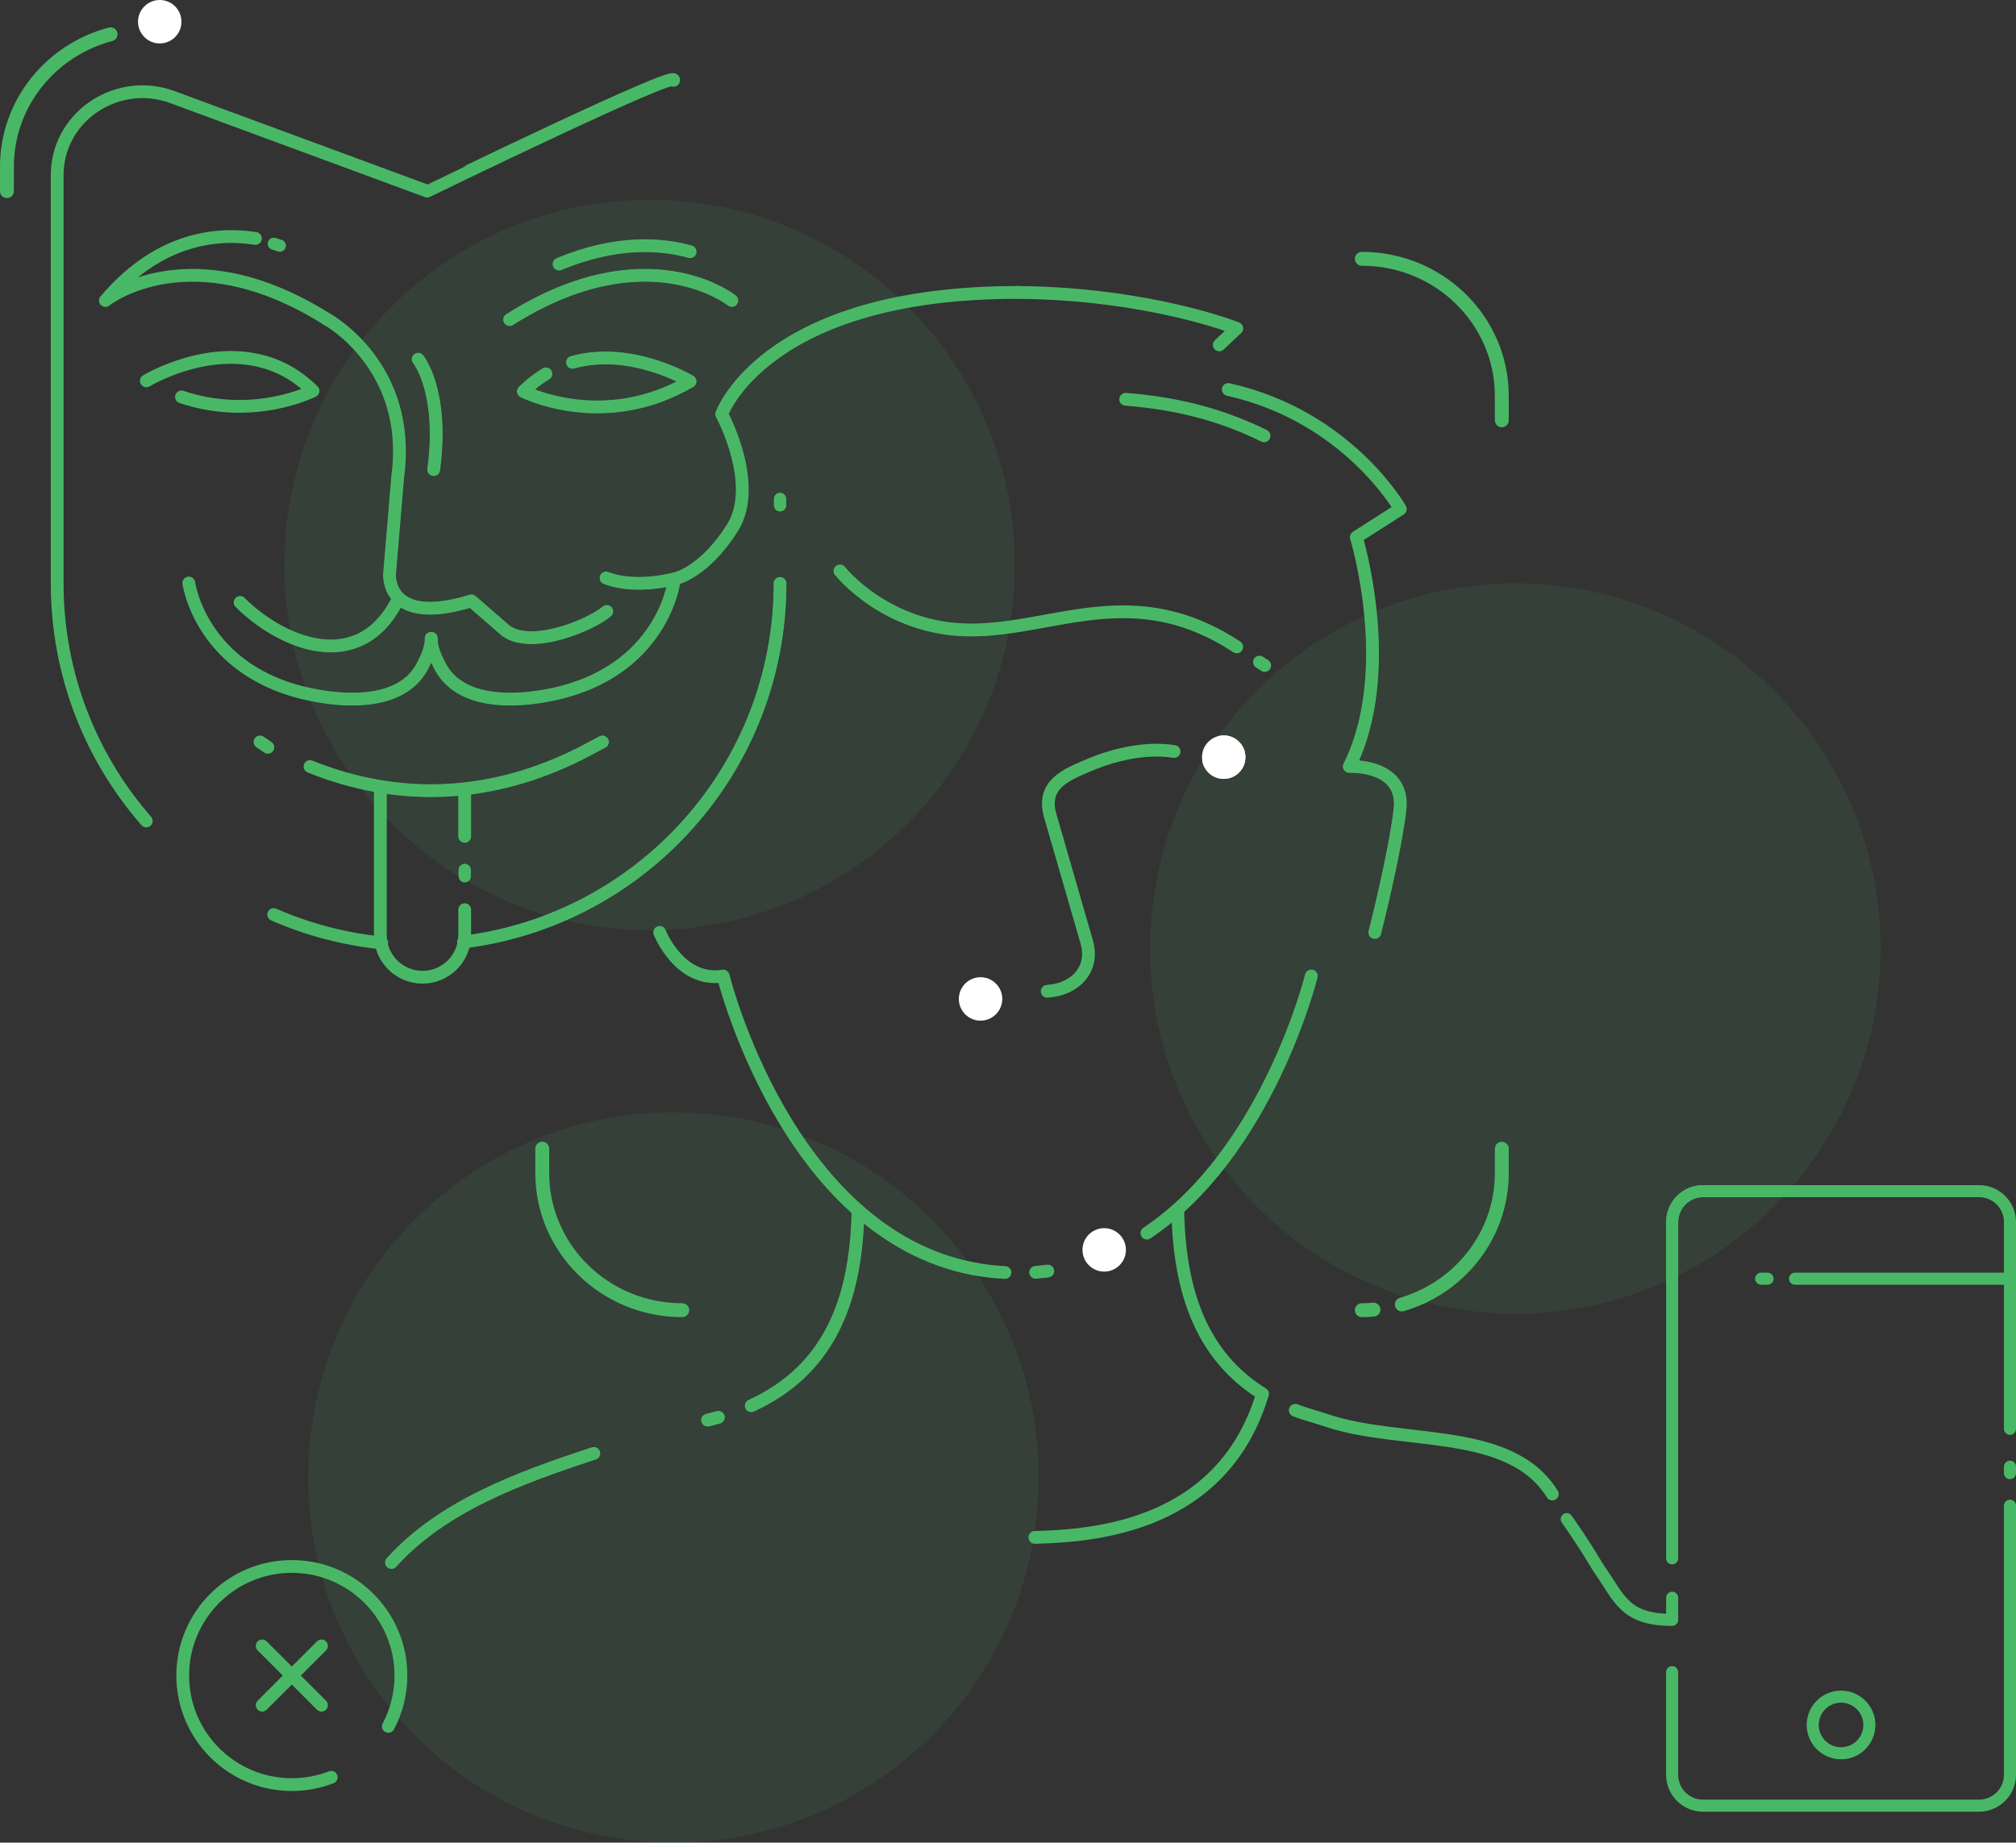 <?xml version="1.0" encoding="UTF-8"?>
<svg xmlns="http://www.w3.org/2000/svg" xmlns:xlink="http://www.w3.org/1999/xlink" id="Layer_2" data-name="Layer 2" viewBox="0 0 669.14 611.74">
  <rect x="0" y="0" width="669.14" height="611.74" fill="#333333" stroke="none"/>
  <defs>
    <style>
      .cls-1, .cls-2, .cls-3, .cls-4 {
        fill: none;
      }

      .cls-5 {
        fill: #49b866;
        opacity: .1;
      }

      .cls-6 {
        clip-path: url(#clippath);
      }

      .cls-7 {
        fill: #fff;
      }

      .cls-2 {
        stroke-width: 4px;
      }

      .cls-2, .cls-3, .cls-4 {
        stroke: #49b866;
        stroke-linecap: round;
        stroke-linejoin: round;
      }

      .cls-3 {
        stroke-width: 4.24px;
      }

      .cls-4 {
        stroke-width: 4.61px;
      }
    </style>
    <clipPath id="clippath">
      <path class="cls-1" d="M623.96,322.47c-4.28,66.82-61.91,117.52-128.73,113.24-66.82-4.28-117.52-61.91-113.24-128.73,4.28-66.82,61.91-117.52,128.73-113.24,66.82,4.28,117.52,61.91,113.24,128.73ZM223.37,66.39c-66.82-4.28-124.45,46.42-128.73,113.24-4.28,66.82,46.42,124.45,113.24,128.73,66.82,4.28,124.45-46.42,128.73-113.24,4.28-66.82-46.42-124.45-113.24-128.73Zm7.89,302.94c-66.82-4.28-124.45,46.42-128.73,113.24-4.28,66.82,46.42,124.45,113.24,128.73,66.82,4.28,124.45-46.42,128.73-113.24,4.28-66.82-46.42-124.45-113.24-128.73Z"></path>
    </clipPath>
  </defs>
  <g id="Video_injection_Lines" data-name="Video injection_Lines">
    <path class="cls-5" d="M623.96,322.65c-4.28,66.82-61.91,117.52-128.73,113.24-66.82-4.28-117.52-61.91-113.24-128.73,4.28-66.82,61.91-117.52,128.73-113.24,66.82,4.28,117.52,61.91,113.24,128.73ZM223.37,66.58c-66.82-4.28-124.45,46.42-128.73,113.24-4.28,66.82,46.42,124.45,113.24,128.73,66.82,4.28,124.45-46.42,128.73-113.24s-46.42-124.45-113.24-128.73Zm7.89,302.94c-66.82-4.28-124.45,46.42-128.73,113.24-4.28,66.82,46.42,124.45,113.24,128.73,66.82,4.28,124.45-46.42,128.73-113.24,4.28-66.82-46.42-124.45-113.24-128.73Z"></path>
    <g>
      <path class="cls-3" d="M435.24,324.03s-14.42,58.5-54.57,85.35"></path>
      <path class="cls-3" d="M407.69,129.31c39.69,8.87,57.1,39.69,57.1,39.69l-14.61,9.34s13.54,44.36-2.33,76.12c0,0,18.68-.93,16.81,14.48-1.87,15.41-8.34,40.63-8.34,40.63"></path>
      <path class="cls-3" d="M404.69,114.5l5.82-5.48s-28.98-11.59-72.88-11.94"></path>
      <path class="cls-3" d="M323.33,421.26c-62.2-11.66-83.29-97.22-83.29-97.22-14.48,2.33-21.08-14.48-21.08-14.48"></path>
      <path class="cls-3" d="M333.56,422.46c-3.52-.18-6.93-.59-10.22-1.21"></path>
      <path class="cls-3" d="M347.79,421.98s-1.63,.21-4.04,.43"></path>
      <path class="cls-3" d="M353.32,287.17l7.39,25.58c2.59,8.98-3.8,15.77-13.12,16.35h0"></path>
      <line class="cls-3" x1="350.76" y1="278.31" x2="353.32" y2="287.17"></line>
      <path class="cls-3" d="M278.8,189.55s15.41,19.61,43.43,19.61,54.17-16.81,88.26,5.6"></path>
      <g>
        <path class="cls-3" d="M197.11,482.52c-25.26,8.27-50.39,17.6-67.18,36.21"></path>
        <path class="cls-3" d="M238.45,470.54c-2.05,.54-3.6,.93-3.6,.93"></path>
        <path class="cls-3" d="M265.3,456.17c-4.43,4.14-9.71,7.65-15.95,10.52"></path>
        <path class="cls-3" d="M343.49,510.4c20.09-.48,61.83-3.81,75.27-46.72"></path>
        <path class="cls-3" d="M284.8,401.79c-.44,23.28-5.97,41.73-19.51,54.38"></path>
        <path class="cls-3" d="M429.92,468.2c3.22,1.28,6.76,2.14,10.38,3.36,24.99,8.44,60.83,1.78,74.93,24.44"></path>
        <path class="cls-3" d="M390.92,401.79c.52,27.73,8.27,48.6,28.15,60.98"></path>
      </g>
      <line class="cls-3" x1="418.03" y1="219.81" x2="419.78" y2="220.94"></line>
      <g>
        <path class="cls-4" d="M226.44,434.97h0c-25.66,0-46.46-20.39-46.46-45.54v-8.08"></path>
        <path class="cls-4" d="M452.01,85.92h0c25.66,0,46.46,20.39,46.46,45.54v8.08"></path>
        <path class="cls-4" d="M472.3,430.41c15.49-7.38,26.17-22.96,26.17-40.97v-8.08"></path>
        <path class="cls-4" d="M465.29,433.08c2.43-.71,4.77-1.61,7.01-2.67"></path>
        <path class="cls-4" d="M452.01,434.97h0c1.53,0,2.37-.04,3.87-.19"></path>
      </g>
      <path class="cls-7" d="M406.17,258.58c3.98,0,7.21-3.23,7.21-7.21s-3.23-7.21-7.21-7.21-7.21,3.23-7.21,7.21,3.23,7.21,7.21,7.21Z"></path>
      <path class="cls-7" d="M366.5,422.16c3.98,0,7.21-3.23,7.21-7.21s-3.23-7.21-7.21-7.21-7.21,3.23-7.21,7.21,3.23,7.21,7.21,7.21Z"></path>
      <path class="cls-7" d="M325.46,338.85c3.98,0,7.21-3.23,7.21-7.21s-3.23-7.21-7.21-7.21-7.21,3.23-7.21,7.21,3.23,7.21,7.21,7.21Z"></path>
      <path class="cls-3" d="M389.69,249.49c-9.37-1.47-19.82,.95-28.26,4.53-7.54,3.2-15.62,6.34-12.93,16.47l2.26,7.82"></path>
      <path class="cls-3" d="M419.57,144.69c-13.41-6.6-28-10.74-45.95-12.13"></path>
    </g>
    <g>
      <circle class="cls-2" cx="611.07" cy="572.67" r="9.4"></circle>
      <path class="cls-2" d="M667.14,499.88v89.32c0,5.67-4.6,10.27-10.27,10.27h-91.6c-5.67,0-10.27-4.6-10.27-10.27v-34.07"></path>
      <line class="cls-2" x1="667.14" y1="486.93" x2="667.14" y2="489.07"></line>
      <line class="cls-2" x1="586.69" y1="424.51" x2="584.55" y2="424.51"></line>
      <path class="cls-2" d="M555.01,517.36v-92.84s0-18.8,0-18.8c0-5.67,4.6-10.27,10.27-10.27h1.35s88.89,0,88.89,0h1.35c5.67,0,10.27,4.6,10.27,10.27v18.8s0,49.84,0,49.84"></path>
      <path class="cls-2" d="M555.01,530.44v7.35c-15.89,0-17.5-7.31-24.06-16.6-1.04-1.48-4.05-7.08-10.94-16.85"></path>
      <line class="cls-2" x1="595.79" y1="424.51" x2="667.14" y2="424.51"></line>
    </g>
    <g>
      <path class="cls-3" d="M258.91,193.69c0,61.21-45.84,111.71-105.06,119.05"></path>
      <path class="cls-3" d="M48.55,272.56c-18.41-21.09-29.57-48.68-29.57-78.87V123.43s0-65.11,0-65.11c0-.49,.01-.98,.03-1.46,.91-18.91,20.44-31.19,38.2-24.63l84.57,31.22S225.62,22.67,223.59,26.67"></path>
      <path class="cls-3" d="M126.71,313.04c-12.64-1.28-24.69-4.52-35.86-9.41"></path>
      <path class="cls-3" d="M126.24,262.49v47.94c0,7.73,6.27,14,14,14h0c7.73,0,14-6.27,14-14v-8.43"></path>
      <line class="cls-3" x1="154.24" y1="277.65" x2="154.24" y2="262.49"></line>
      <line class="cls-3" x1="86.3" y1="246.32" x2="88.91" y2="248.1"></line>
      <path class="cls-3" d="M199.96,246.32l-4.95,2.63c-28.19,14.95-57.64,17.52-86.23,7.73-1.97-.67-3.93-1.4-5.88-2.19"></path>
      <path class="cls-3" d="M84.78,79.16c-15.11-2.33-33.46,1.34-49.8,20.61,0,0,28.06-22.53,73.77,6.35"></path>
      <path class="cls-3" d="M242.91,99.76s-28.06-22.53-73.77,6.35"></path>
      <path class="cls-3" d="M229.05,83.55c-9.87-2.72-24.69-3.7-43.49,4.12"></path>
      <path class="cls-3" d="M60.23,131.77c23.97,8.09,43.67-2,43.67-2-23.11-22.89-55.33-3.33-55.33-3.33"></path>
      <path class="cls-3" d="M181.19,124.11c-2.56,1.53-5.06,3.46-7.47,5.84,0,0,26.44,13.56,55.33-3.33,0,0-19.5-11.83-39.04-6.32"></path>
      <path class="cls-3" d="M108.75,106.11s28.16,15.54,23.27,52.05l-2.72,32.32s-1.5,17.83,27.17,9l11.4,9.91c9.1,6.59,29.35-2.59,33.52-6.41"></path>
      <path class="cls-3" d="M201.16,191.88c10.2,3.96,23.39,.11,23.39,.11,0,0,9.33-2.17,18.5-16.67,9.17-14.5-3.5-37.83-3.5-37.83,0,0,14.16-40.4,98.09-40.4"></path>
      <path class="cls-3" d="M79.69,199.99c13.53,13.53,39.57,24.69,52.34-.87"></path>
      <path class="cls-3" d="M143.13,211.94c0,3.19-1.35,6.19-2.89,9.16-5.6,10.77-19.47,12.04-31.49,10.44-41.68-5.53-46.08-37.98-46.08-37.98"></path>
      <path class="cls-3" d="M143.13,211.94c0,3.19,1.35,6.19,2.89,9.16,5.6,10.77,19.47,12.04,31.49,10.44,41.68-5.53,46.08-37.98,46.08-37.98"></path>
      <line class="cls-2" x1="154.24" y1="288.82" x2="154.24" y2="290.96"></line>
      <line class="cls-2" x1="258.91" y1="165.63" x2="258.91" y2="167.76"></line>
      <path class="cls-4" d="M36.71,11.38C16.89,16.59,2.3,34.31,2.3,55.37v8.08"></path>
      <line class="cls-2" x1="92.89" y1="81.56" x2="90.85" y2="80.92"></line>
      <path class="cls-7" d="M53.02,14.42c3.98,0,7.21-3.23,7.21-7.21s-3.23-7.21-7.21-7.21-7.21,3.23-7.21,7.21,3.23,7.21,7.21,7.21Z"></path>
      <path class="cls-3" d="M138.8,119.26s8.63,10.58,5.15,36.65"></path>
    </g>
    <g>
      <path class="cls-3" d="M109.94,590.04c-4.06,1.57-8.47,2.43-13.08,2.43-20,0-36.21-16.21-36.21-36.21s16.21-36.21,36.21-36.21,36.21,16.21,36.21,36.21c0,6.1-1.51,11.84-4.17,16.89"></path>
      <g>
        <line class="cls-3" x1="106.7" y1="546.43" x2="87.02" y2="566.11"></line>
        <line class="cls-3" x1="87.02" y1="546.43" x2="106.7" y2="566.11"></line>
      </g>
    </g>
  </g>
  <g id="Mask">
    <g class="cls-6">
      <g>
        <g>
          <path class="cls-2" d="M435.24,324.03s-14.42,58.5-54.57,85.35"></path>
          <path class="cls-2" d="M407.69,129.31c39.69,8.87,57.1,39.69,57.1,39.69l-14.61,9.34s13.54,44.36-2.33,76.12c0,0,18.68-.93,16.81,14.48-1.87,15.41-8.34,40.63-8.34,40.63"></path>
          <path class="cls-2" d="M404.69,114.5l5.82-5.48s-28.98-11.59-72.88-11.94"></path>
          <path class="cls-2" d="M323.33,421.26c-62.2-11.66-83.29-97.22-83.29-97.22-14.48,2.33-21.08-14.48-21.08-14.48"></path>
          <path class="cls-2" d="M333.56,422.46c-3.52-.18-6.93-.59-10.22-1.21"></path>
          <path class="cls-2" d="M347.79,421.98s-1.63,.21-4.04,.43"></path>
          <path class="cls-2" d="M353.32,287.17l7.39,25.58c2.59,8.98-3.8,15.77-13.12,16.35h0"></path>
          <line class="cls-2" x1="350.76" y1="278.31" x2="353.32" y2="287.17"></line>
          <path class="cls-2" d="M278.8,189.55s15.41,19.61,43.43,19.61,54.17-16.81,88.26,5.6"></path>
          <g>
            <path class="cls-2" d="M197.11,482.52c-25.26,8.27-50.39,17.6-67.18,36.21"></path>
            <path class="cls-2" d="M238.45,470.54c-2.05,.54-3.6,.93-3.6,.93"></path>
            <path class="cls-2" d="M265.3,456.17c-4.43,4.14-9.71,7.65-15.95,10.52"></path>
            <path class="cls-2" d="M343.49,510.4c20.09-.48,61.83-3.81,75.27-46.72"></path>
            <path class="cls-2" d="M284.8,401.79c-.44,23.28-5.97,41.73-19.51,54.38"></path>
            <path class="cls-2" d="M429.92,468.2c3.22,1.28,6.76,2.14,10.38,3.36,24.99,8.44,60.83,1.78,74.93,24.44"></path>
            <path class="cls-2" d="M390.92,401.79c.52,27.73,8.27,48.6,28.15,60.98"></path>
          </g>
          <line class="cls-2" x1="418.03" y1="219.81" x2="419.78" y2="220.94"></line>
          <g>
            <path class="cls-2" d="M226.44,434.97h0c-25.66,0-46.46-20.39-46.46-45.54v-8.08"></path>
            <path class="cls-2" d="M452.01,85.92h0c25.66,0,46.46,20.39,46.46,45.54v8.08"></path>
            <path class="cls-2" d="M472.3,430.41c15.49-7.38,26.17-22.96,26.17-40.97v-8.08"></path>
            <path class="cls-2" d="M465.29,433.08c2.43-.71,4.77-1.61,7.01-2.67"></path>
            <path class="cls-2" d="M452.01,434.97h0c1.53,0,2.37-.04,3.87-.19"></path>
          </g>
          <path class="cls-7" d="M406.17,258.58c3.98,0,7.21-3.23,7.21-7.21s-3.23-7.21-7.21-7.21-7.21,3.23-7.21,7.21,3.23,7.21,7.21,7.21Z"></path>
          <path class="cls-2" d="M366.5,422.16c3.98,0,7.21-3.23,7.21-7.21s-3.23-7.21-7.21-7.21-7.21,3.23-7.21,7.21,3.23,7.21,7.21,7.21Z"></path>
          <path class="cls-2" d="M325.46,338.85c3.98,0,7.21-3.23,7.21-7.21s-3.23-7.21-7.21-7.21-7.21,3.23-7.21,7.21,3.23,7.21,7.21,7.21Z"></path>
          <path class="cls-2" d="M389.69,249.49c-9.37-1.47-19.82,.95-28.26,4.53-7.54,3.2-15.62,6.34-12.93,16.47l2.26,7.82"></path>
          <path class="cls-2" d="M419.57,144.69c-13.41-6.6-28-10.74-45.95-12.13"></path>
        </g>
        <g>
          <circle class="cls-2" cx="611.07" cy="572.67" r="9.4"></circle>
          <path class="cls-2" d="M667.14,499.88v89.32c0,5.67-4.6,10.27-10.27,10.27h-91.6c-5.67,0-10.27-4.6-10.27-10.27v-34.07"></path>
          <line class="cls-2" x1="667.14" y1="486.93" x2="667.14" y2="489.07"></line>
          <line class="cls-2" x1="586.69" y1="424.51" x2="584.55" y2="424.51"></line>
          <path class="cls-2" d="M555.01,517.36v-92.84s0-18.8,0-18.8c0-5.67,4.6-10.27,10.27-10.27h1.35s88.89,0,88.89,0h1.35c5.67,0,10.27,4.6,10.27,10.27v18.8s0,49.84,0,49.84"></path>
          <path class="cls-2" d="M555.01,530.44v7.35c-15.89,0-17.5-7.31-24.06-16.6-1.04-1.48-4.05-7.08-10.94-16.85"></path>
          <line class="cls-2" x1="595.79" y1="424.51" x2="667.14" y2="424.51"></line>
        </g>
        <g>
          <path class="cls-2" d="M258.91,193.69c0,61.21-45.84,111.71-105.06,119.05"></path>
          <path class="cls-2" d="M48.55,272.56c-18.41-21.09-29.57-48.68-29.57-78.87V123.43s0-65.11,0-65.11c0-.49,.01-.98,.03-1.46,.91-18.91,20.44-31.19,38.2-24.63l84.57,31.22S225.62,22.67,223.59,26.67"></path>
          <path class="cls-2" d="M126.71,313.04c-12.64-1.28-24.69-4.52-35.86-9.41"></path>
          <path class="cls-2" d="M126.24,262.49v47.94c0,7.73,6.27,14,14,14h0c7.73,0,14-6.27,14-14v-8.43"></path>
          <line class="cls-2" x1="154.24" y1="277.65" x2="154.24" y2="262.49"></line>
          <line class="cls-2" x1="86.3" y1="246.32" x2="88.91" y2="248.1"></line>
          <path class="cls-2" d="M199.96,246.32l-4.95,2.63c-28.19,14.95-57.64,17.52-86.23,7.73-1.97-.67-3.93-1.4-5.88-2.19"></path>
          <path class="cls-2" d="M84.78,79.16c-15.11-2.33-33.46,1.34-49.8,20.61,0,0,28.06-22.53,73.77,6.35"></path>
          <path class="cls-2" d="M242.91,99.76s-28.06-22.53-73.77,6.35"></path>
          <path class="cls-2" d="M229.05,83.55c-9.87-2.72-24.69-3.7-43.49,4.12"></path>
          <path class="cls-2" d="M60.23,131.77c23.97,8.09,43.67-2,43.67-2-23.11-22.89-55.33-3.33-55.33-3.33"></path>
          <path class="cls-2" d="M181.19,124.11c-2.56,1.53-5.06,3.46-7.47,5.84,0,0,26.44,13.56,55.33-3.33,0,0-19.5-11.83-39.04-6.32"></path>
          <path class="cls-2" d="M108.75,106.11s28.16,15.54,23.27,52.05l-2.72,32.32s-1.5,17.83,27.17,9l11.4,9.91c9.1,6.59,29.35-2.59,33.52-6.41"></path>
          <path class="cls-2" d="M201.16,191.88c10.2,3.96,23.39,.11,23.39,.11,0,0,9.33-2.17,18.5-16.67,9.17-14.5-3.5-37.83-3.5-37.83,0,0,14.16-40.4,98.09-40.4"></path>
          <path class="cls-2" d="M79.69,199.99c13.53,13.53,39.57,24.69,52.34-.87"></path>
          <path class="cls-2" d="M143.13,211.94c0,3.19-1.35,6.19-2.89,9.16-5.6,10.77-19.47,12.04-31.49,10.44-41.68-5.53-46.08-37.98-46.08-37.98"></path>
          <path class="cls-2" d="M143.13,211.94c0,3.19,1.35,6.19,2.89,9.16,5.6,10.77,19.47,12.04,31.49,10.44,41.68-5.53,46.08-37.98,46.08-37.98"></path>
          <line class="cls-2" x1="154.24" y1="288.82" x2="154.24" y2="290.96"></line>
          <line class="cls-2" x1="258.91" y1="165.63" x2="258.91" y2="167.76"></line>
          <path class="cls-2" d="M36.71,11.38C16.89,16.59,2.3,34.31,2.3,55.37v8.08"></path>
          <line class="cls-2" x1="92.89" y1="81.56" x2="90.85" y2="80.92"></line>
          <path class="cls-2" d="M53.02,14.42c3.98,0,7.21-3.23,7.21-7.21s-3.23-7.21-7.21-7.21-7.21,3.23-7.21,7.21,3.23,7.21,7.21,7.21Z"></path>
          <path class="cls-2" d="M138.8,119.26s8.63,10.58,5.15,36.65"></path>
        </g>
        <g>
          <path class="cls-2" d="M109.94,590.04c-4.06,1.57-8.47,2.43-13.08,2.43-20,0-36.21-16.21-36.21-36.21s16.21-36.21,36.21-36.21,36.21,16.21,36.21,36.21c0,6.1-1.51,11.84-4.17,16.89"></path>
          <g>
            <line class="cls-2" x1="106.7" y1="546.43" x2="87.02" y2="566.11"></line>
            <line class="cls-2" x1="87.02" y1="546.43" x2="106.7" y2="566.11"></line>
          </g>
        </g>
      </g>
    </g>
  </g>
</svg>
